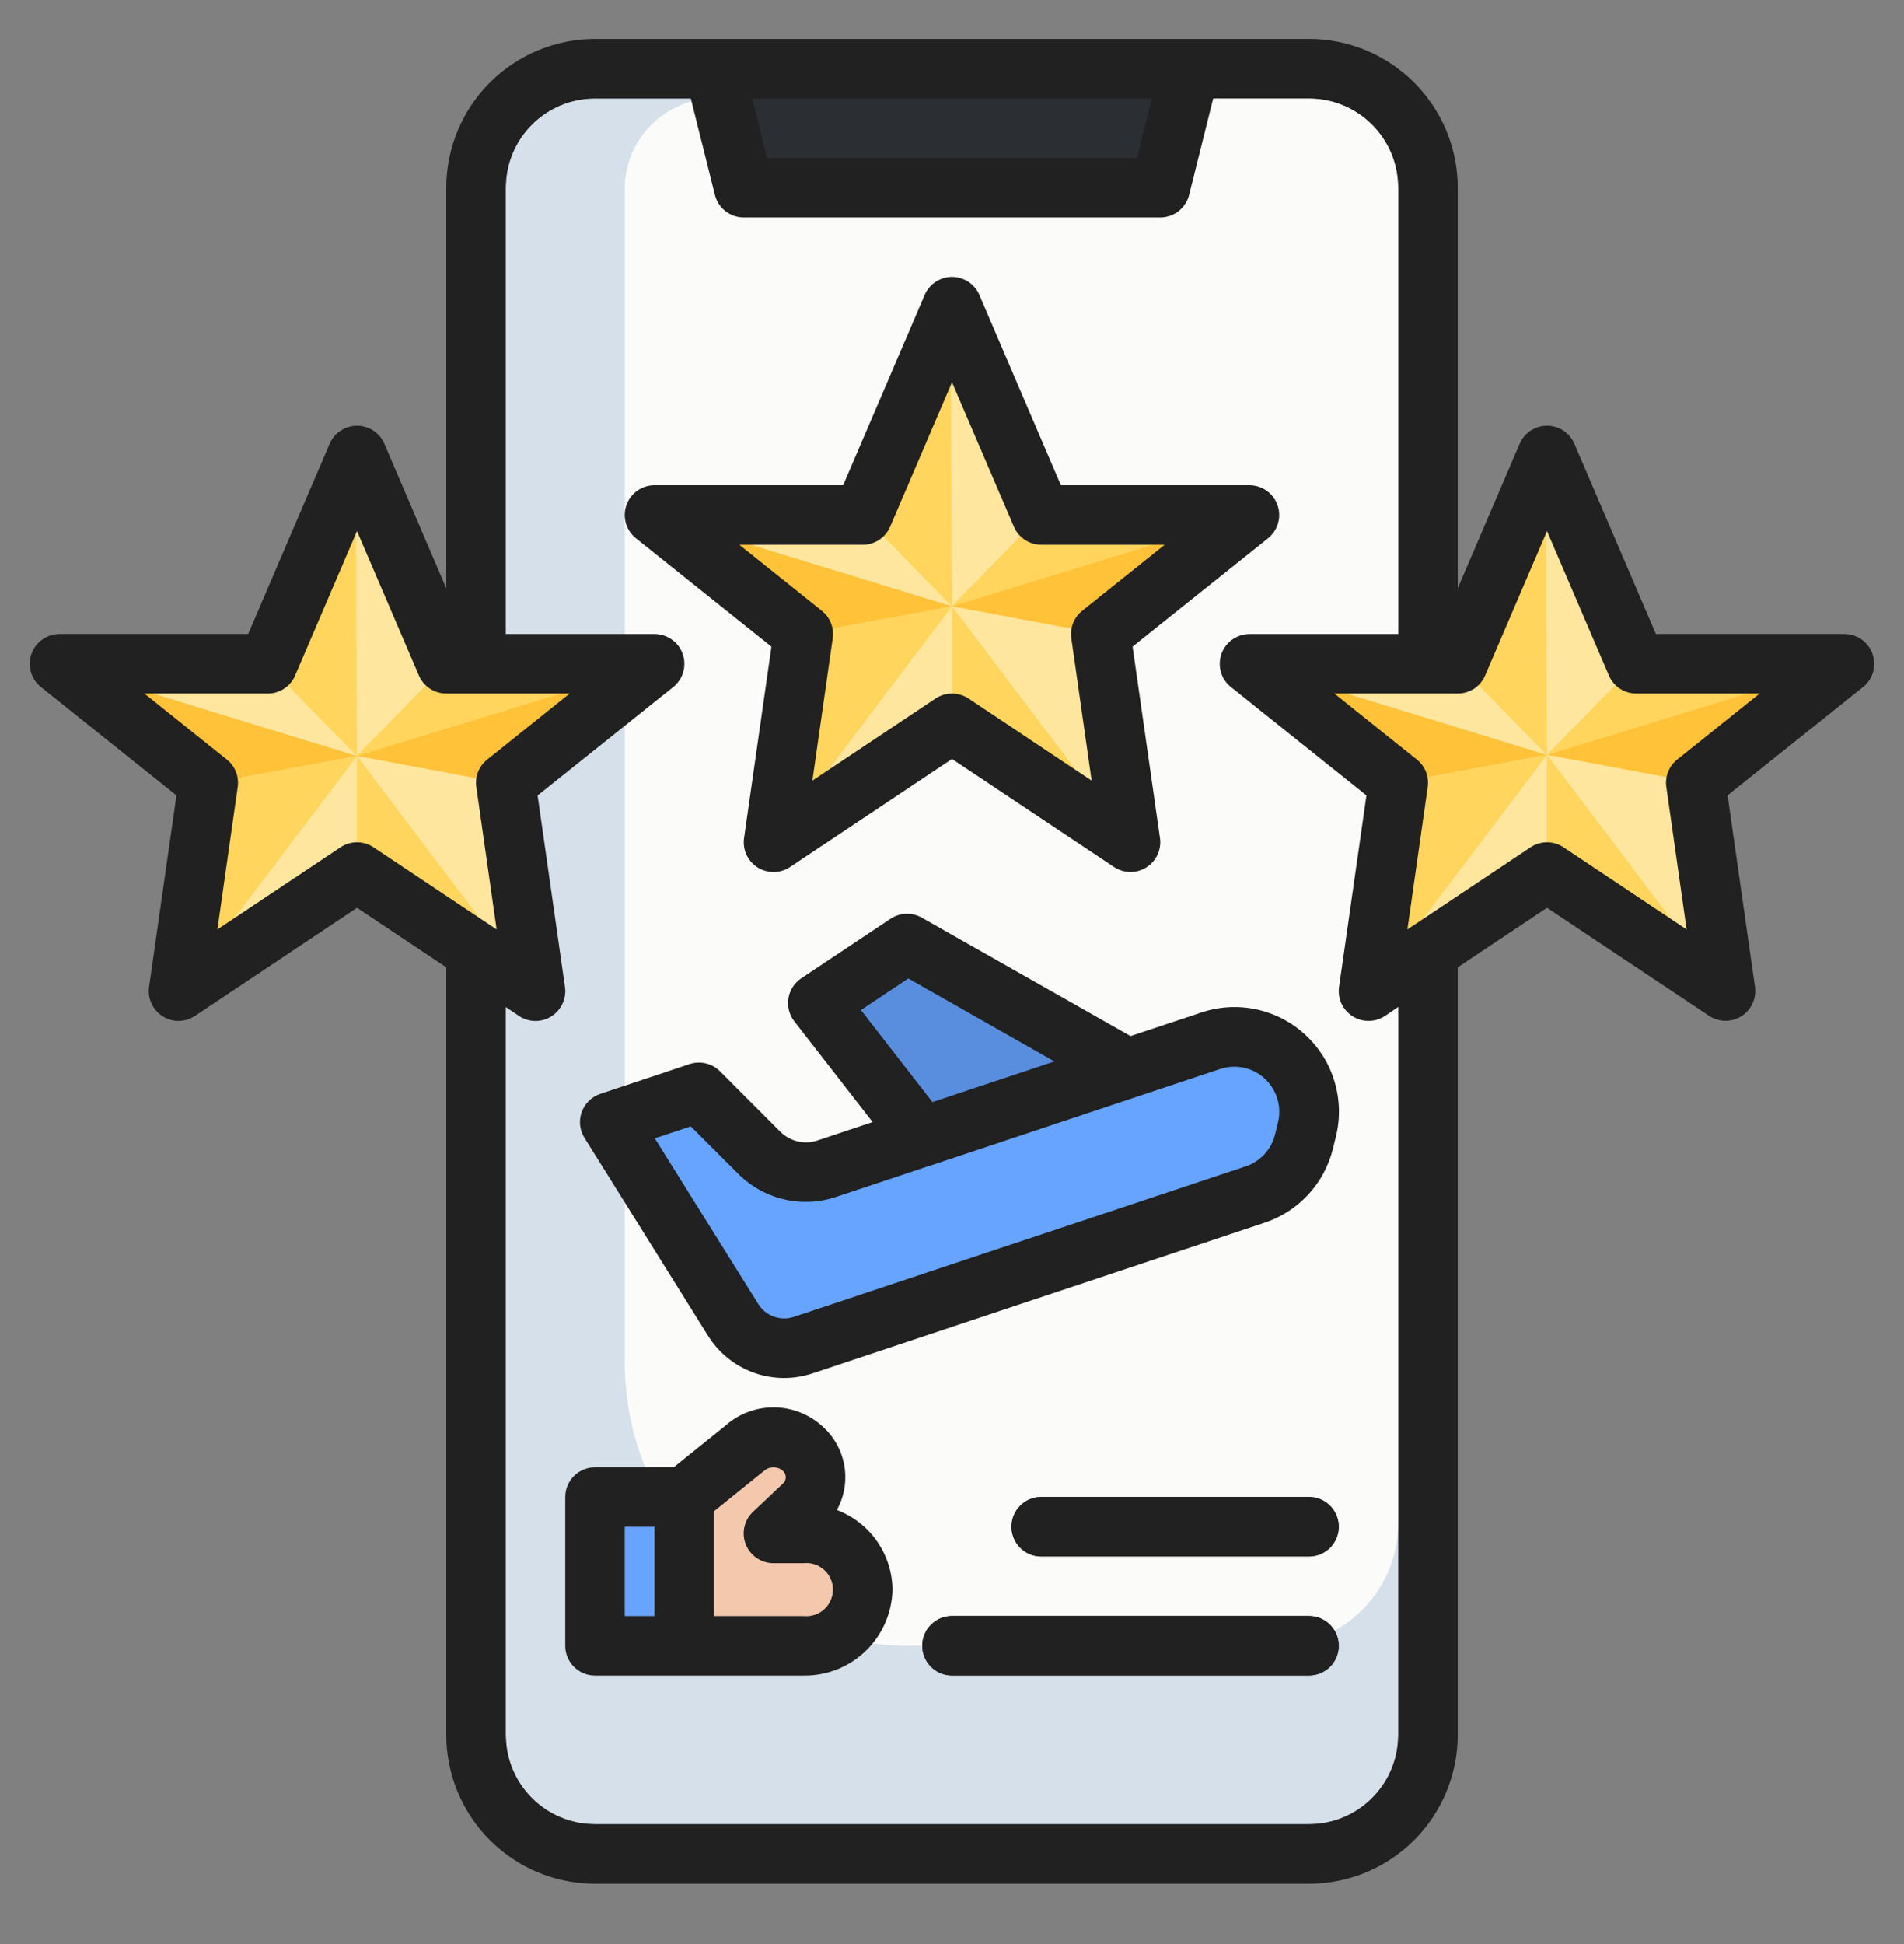 <svg width="48" height="49" viewBox="0 0 48 49" fill="none" xmlns="http://www.w3.org/2000/svg">
<rect x="0" y="0" width="48" height="49" fill="#808080" stroke="none"/>
<g id="feedback 1" clip-path="url(#clip0_2122_7291)">
<g id="Artboard 40">
<path id="Vector" d="M33 1.73H15C13.343 1.73 12 3.074 12 4.73V43.73C12 45.387 13.343 46.73 15 46.73H33C34.657 46.73 36 45.387 36 43.73V4.73C36 3.074 34.657 1.73 33 1.73Z" fill="#2B2E33"/>
<path id="Vector_2" d="M33 2.48H15C13.757 2.48 12.75 3.488 12.75 4.73V43.73C12.75 44.973 13.757 45.98 15 45.98H33C34.243 45.98 35.25 44.973 35.25 43.73V4.73C35.25 3.488 34.243 2.48 33 2.48Z" fill="#D6E0EA"/>
<path id="Vector_3" d="M33 2.48H18.025C17.421 2.48 16.843 2.72 16.416 3.147C15.99 3.573 15.75 4.152 15.75 4.755V34.323C15.75 36.221 16.504 38.042 17.846 39.384C19.189 40.726 21.009 41.48 22.907 41.48H32.156C32.977 41.48 33.764 41.154 34.344 40.574C34.924 39.994 35.25 39.207 35.25 38.387V4.73C35.25 4.134 35.013 3.561 34.591 3.139C34.169 2.718 33.597 2.48 33 2.48Z" fill="#FBFBFA"/>
<g id="Group">
<path id="Vector_4" d="M18 1.73L18.75 4.73H29.25L30 1.73H18Z" fill="#2B2E33"/>
<path id="Vector_5" d="M33 39.23H26.25C26.051 39.23 25.86 39.151 25.72 39.011C25.579 38.87 25.5 38.679 25.5 38.48C25.5 38.282 25.579 38.091 25.72 37.95C25.86 37.809 26.051 37.73 26.25 37.73H33C33.199 37.73 33.39 37.809 33.53 37.95C33.671 38.091 33.75 38.282 33.75 38.48C33.75 38.679 33.671 38.87 33.53 39.011C33.39 39.151 33.199 39.23 33 39.23Z" fill="#2B2E33"/>
<path id="Vector_6" d="M33 42.23H24C23.801 42.23 23.61 42.151 23.47 42.011C23.329 41.87 23.25 41.679 23.25 41.48C23.25 41.282 23.329 41.091 23.47 40.95C23.61 40.809 23.801 40.73 24 40.73H33C33.199 40.73 33.39 40.809 33.53 40.95C33.671 41.091 33.75 41.282 33.75 41.48C33.75 41.679 33.671 41.87 33.53 42.011C33.39 42.151 33.199 42.23 33 42.23Z" fill="#2B2E33"/>
</g>
<path id="Vector_7" d="M17.25 37.73L18.75 36.523C18.954 36.335 19.222 36.23 19.5 36.23C19.778 36.23 20.046 36.335 20.25 36.523C20.348 36.614 20.426 36.723 20.48 36.845C20.533 36.967 20.561 37.098 20.561 37.231C20.561 37.365 20.533 37.496 20.48 37.618C20.426 37.74 20.348 37.849 20.25 37.94L19.5 38.648H20.25C20.637 38.637 21.012 38.78 21.293 39.046C21.574 39.311 21.739 39.678 21.75 40.064C21.739 40.451 21.574 40.817 21.293 41.083C21.012 41.348 20.637 41.491 20.25 41.48H17.25V37.73Z" fill="#F4C8AD"/>
<path id="Vector_8" d="M15 37.73H17.25V41.48H15V37.73Z" fill="#598EDE"/>
<path id="Vector_9" d="M15.367 28.282L17.617 27.532L19.134 29.05C19.355 29.27 19.631 29.424 19.934 29.496C20.237 29.567 20.554 29.553 20.849 29.455L30.524 26.23C30.911 26.101 31.329 26.101 31.716 26.23C32.166 26.38 32.543 26.694 32.771 27.11C32.999 27.526 33.062 28.012 32.947 28.473L32.872 28.778C32.795 29.085 32.642 29.368 32.427 29.601C32.212 29.833 31.941 30.008 31.641 30.108L20.25 33.907C19.927 34.015 19.576 34.011 19.254 33.895C18.933 33.78 18.66 33.559 18.479 33.27L15.367 28.282Z" fill="#66A4FF"/>
<path id="Vector_10" d="M28.417 26.931L22.867 23.781L20.617 25.281L23.242 28.656L28.417 26.931Z" fill="#598EDE"/>
<path id="Vector_11" d="M16.704 38.117H15.546C15.245 38.117 15 38.362 15 38.663V40.551C15 40.852 15.245 41.097 15.546 41.097H16.704C17.006 41.097 17.25 40.852 17.25 40.551V38.663C17.25 38.362 17.006 38.117 16.704 38.117Z" fill="#66A4FF"/>
<path id="Vector_12" d="M34.5 24.98L35.25 19.73L31.5 16.73H36.75L39 11.48L41.25 16.73H46.5L42.75 19.73L43.5 24.98L39 21.98L34.5 24.98Z" fill="#FFC239"/>
<path id="Vector_13" d="M39 21.979V19.027L42.75 19.729L43.5 24.979L39 21.979Z" fill="#FFD55D"/>
<path id="Vector_14" d="M39 19.027L43.5 24.979L42.75 19.729L39 19.027Z" fill="#FFE69E"/>
<path id="Vector_15" d="M39 21.979V19.027L35.25 19.729L34.5 24.979L39 21.979Z" fill="#FFE69E"/>
<path id="Vector_16" d="M39 19.027L34.5 24.979L35.25 19.729L39 19.027Z" fill="#FFD55D"/>
<path id="Vector_17" d="M39 19.029L36.75 16.73L39 11.48L41.25 16.73L39 19.029Z" fill="#FFD55D"/>
<path id="Vector_18" d="M39 19.031C39 19.031 38.939 11.342 39 11.482L41.25 16.732L39 19.031Z" fill="#FFE69E"/>
<path id="Vector_19" d="M39 19.029L46.5 16.73H41.25L39 19.029Z" fill="#FFD55D"/>
<path id="Vector_20" d="M39 19.029L31.5 16.73H36.75L39 19.029Z" fill="#FFE69E"/>
<path id="Vector_21" d="M4.5 25.008L5.25 19.758L1.5 16.758H6.75L9 11.508L11.25 16.758H16.5L12.75 19.758L13.5 25.008L9 22.008L4.5 25.008Z" fill="#FFC239"/>
<path id="Vector_22" d="M9 22.007V19.055L12.75 19.757L13.5 25.007L9 22.007Z" fill="#FFD55D"/>
<path id="Vector_23" d="M9 19.055L13.5 25.007L12.75 19.757L9 19.055Z" fill="#FFE69E"/>
<path id="Vector_24" d="M9 22.007V19.055L5.25 19.757L4.5 25.007L9 22.007Z" fill="#FFE69E"/>
<path id="Vector_25" d="M9 19.055L4.5 25.007L5.25 19.757L9 19.055Z" fill="#FFD55D"/>
<path id="Vector_26" d="M9 19.056L6.75 16.758L9 11.508L11.25 16.758L9 19.056Z" fill="#FFD55D"/>
<path id="Vector_27" d="M9 19.054C9 19.054 8.939 11.365 9 11.506L11.25 16.756L9 19.054Z" fill="#FFE69E"/>
<path id="Vector_28" d="M9 19.056L16.5 16.758H11.25L9 19.056Z" fill="#FFD55D"/>
<path id="Vector_29" d="M9 19.056L1.5 16.758H6.75L9 19.056Z" fill="#FFE69E"/>
<path id="Vector_30" d="M19.5 21.234L20.25 15.984L16.5 12.984H21.75L24 7.734L26.25 12.984H31.5L27.75 15.984L28.5 21.234L24 18.234L19.5 21.234Z" fill="#FFC239"/>
<path id="Vector_31" d="M24 18.233V15.281L27.75 15.983L28.5 21.233L24 18.233Z" fill="#FFD55D"/>
<path id="Vector_32" d="M24 15.281L28.5 21.233L27.75 15.983L24 15.281Z" fill="#FFE69E"/>
<path id="Vector_33" d="M24 18.233V15.281L20.25 15.983L19.5 21.233L24 18.233Z" fill="#FFE69E"/>
<path id="Vector_34" d="M24 15.281L19.5 21.233L20.25 15.983L24 15.281Z" fill="#FFD55D"/>
<path id="Vector_35" d="M24 15.282L21.75 12.984L24 7.734L26.25 12.984L24 15.282Z" fill="#FFD55D"/>
<path id="Vector_36" d="M24 15.283C24 15.283 23.939 7.594 24 7.732L26.25 12.982L24 15.283Z" fill="#FFE69E"/>
<path id="Vector_37" d="M24 15.282L31.5 12.984H26.25L24 15.282Z" fill="#FFD55D"/>
<path id="Vector_38" d="M24 15.282L16.5 12.984H21.75L24 15.282Z" fill="#FFE69E"/>
</g>
<g id="BG">
<path id="Vector_39" d="M46.5 15.98H41.745L39.69 11.185C39.632 11.05 39.536 10.935 39.413 10.854C39.291 10.774 39.147 10.731 39 10.731C38.854 10.731 38.71 10.774 38.588 10.854C38.465 10.935 38.369 11.05 38.311 11.185L36.75 14.827V4.73C36.749 3.736 36.354 2.783 35.651 2.08C34.948 1.377 33.995 0.982 33 0.98H15C14.006 0.982 13.053 1.377 12.35 2.08C11.647 2.783 11.252 3.736 11.25 4.73V14.827L9.69 11.185C9.632 11.05 9.536 10.935 9.413 10.854C9.291 10.774 9.147 10.731 9 10.731C8.854 10.731 8.71 10.774 8.588 10.854C8.465 10.935 8.369 11.05 8.311 11.185L6.256 15.98H1.5C1.345 15.98 1.193 16.029 1.066 16.119C0.94 16.208 0.844 16.335 0.792 16.482C0.741 16.629 0.736 16.788 0.779 16.937C0.822 17.087 0.91 17.219 1.032 17.316L4.448 20.049L3.758 24.874C3.737 25.017 3.759 25.164 3.819 25.295C3.88 25.427 3.978 25.538 4.1 25.615C4.223 25.692 4.365 25.733 4.51 25.731C4.655 25.729 4.796 25.685 4.917 25.605L9 22.881L11.25 24.381V43.73C11.252 44.725 11.647 45.678 12.35 46.381C13.053 47.084 14.006 47.479 15 47.48H33C33.995 47.479 34.948 47.084 35.651 46.381C36.354 45.678 36.749 44.725 36.75 43.73V24.381L39 22.881L43.084 25.603C43.205 25.683 43.346 25.727 43.491 25.729C43.636 25.731 43.778 25.691 43.9 25.614C44.023 25.536 44.121 25.425 44.181 25.294C44.242 25.162 44.263 25.016 44.243 24.872L43.553 20.047L46.969 17.315C47.09 17.218 47.178 17.085 47.22 16.936C47.263 16.787 47.258 16.628 47.206 16.482C47.155 16.335 47.059 16.209 46.933 16.119C46.807 16.029 46.655 15.981 46.5 15.98ZM29.04 2.48L28.665 3.98H19.336L18.961 2.48H29.04ZM9 21.23C8.852 21.23 8.707 21.274 8.584 21.357L5.481 23.427L5.993 19.837C6.011 19.708 5.996 19.576 5.948 19.454C5.9 19.333 5.821 19.226 5.719 19.145L3.639 17.48H6.75C6.897 17.48 7.041 17.437 7.163 17.357C7.286 17.276 7.382 17.161 7.44 17.026L9 13.385L10.561 17.026C10.619 17.161 10.715 17.276 10.838 17.357C10.96 17.437 11.104 17.48 11.25 17.48H14.362L12.282 19.145C12.18 19.226 12.101 19.333 12.053 19.454C12.005 19.576 11.989 19.708 12.008 19.837L12.52 23.427L9.417 21.357C9.293 21.274 9.149 21.23 9 21.23ZM35.25 43.73C35.25 44.327 35.013 44.9 34.591 45.322C34.169 45.743 33.597 45.98 33 45.98H15C14.404 45.98 13.831 45.743 13.409 45.322C12.987 44.9 12.75 44.327 12.75 43.73V25.382L13.084 25.607C13.205 25.687 13.346 25.731 13.491 25.733C13.636 25.735 13.778 25.695 13.9 25.617C14.023 25.54 14.121 25.429 14.181 25.297C14.242 25.166 14.264 25.02 14.243 24.876L13.553 20.051L16.969 17.319C17.091 17.222 17.18 17.089 17.224 16.939C17.267 16.789 17.263 16.63 17.211 16.483C17.16 16.335 17.064 16.208 16.936 16.118C16.809 16.028 16.656 15.98 16.5 15.98H12.75V4.73C12.75 4.134 12.987 3.561 13.409 3.139C13.831 2.718 14.404 2.48 15 2.48H17.415L18.023 4.912C18.063 5.074 18.157 5.218 18.289 5.321C18.421 5.424 18.583 5.48 18.75 5.48H29.25C29.418 5.48 29.58 5.424 29.712 5.321C29.844 5.218 29.937 5.074 29.978 4.912L30.585 2.48H33C33.597 2.48 34.169 2.718 34.591 3.139C35.013 3.561 35.25 4.134 35.25 4.73V15.98H31.5C31.345 15.98 31.193 16.029 31.066 16.119C30.94 16.208 30.844 16.335 30.792 16.482C30.741 16.629 30.736 16.788 30.779 16.937C30.822 17.087 30.91 17.219 31.032 17.316L34.448 20.049L33.758 24.874C33.737 25.017 33.759 25.164 33.819 25.295C33.88 25.427 33.978 25.538 34.1 25.615C34.223 25.692 34.365 25.733 34.51 25.731C34.655 25.729 34.796 25.685 34.917 25.605L35.25 25.38V43.73ZM42.282 19.145C42.18 19.226 42.101 19.333 42.053 19.454C42.005 19.576 41.989 19.708 42.008 19.837L42.52 23.427L39.417 21.357C39.293 21.274 39.148 21.23 39 21.23C38.852 21.23 38.707 21.274 38.584 21.357L35.481 23.427L35.993 19.837C36.011 19.708 35.996 19.576 35.948 19.454C35.9 19.333 35.821 19.226 35.719 19.145L33.639 17.48H36.75C36.897 17.48 37.041 17.437 37.163 17.357C37.286 17.276 37.382 17.161 37.44 17.026L39 13.385L40.561 17.026C40.619 17.161 40.715 17.276 40.837 17.357C40.96 17.437 41.104 17.48 41.25 17.48H44.362L42.282 19.145Z" fill="#212121"/>
<path id="Vector_40" d="M18.758 21.124C18.737 21.267 18.759 21.413 18.819 21.545C18.88 21.677 18.978 21.788 19.1 21.865C19.223 21.942 19.365 21.982 19.51 21.98C19.655 21.979 19.796 21.935 19.917 21.854L24 19.13L28.084 21.853C28.205 21.933 28.346 21.977 28.491 21.979C28.636 21.981 28.778 21.941 28.901 21.863C29.023 21.786 29.121 21.675 29.181 21.544C29.242 21.412 29.264 21.266 29.243 21.122L28.553 16.297L31.969 13.565C32.09 13.467 32.178 13.335 32.22 13.186C32.263 13.037 32.258 12.878 32.206 12.732C32.155 12.585 32.059 12.459 31.933 12.369C31.807 12.279 31.655 12.231 31.5 12.23H26.745L24.69 7.435C24.632 7.3 24.536 7.185 24.413 7.104C24.291 7.024 24.147 6.98 24 6.98C23.854 6.98 23.71 7.024 23.588 7.104C23.465 7.185 23.369 7.3 23.311 7.435L21.256 12.23H16.5C16.345 12.23 16.193 12.278 16.066 12.368C15.94 12.458 15.844 12.585 15.792 12.732C15.741 12.879 15.736 13.038 15.779 13.187C15.822 13.336 15.91 13.469 16.032 13.566L19.448 16.298L18.758 21.124ZM18.639 13.73H21.75C21.897 13.73 22.041 13.687 22.163 13.606C22.286 13.526 22.382 13.411 22.44 13.276L24 9.635L25.561 13.276C25.619 13.411 25.715 13.526 25.838 13.606C25.96 13.687 26.104 13.73 26.25 13.73H29.362L27.282 15.395C27.18 15.476 27.101 15.583 27.053 15.704C27.005 15.826 26.989 15.957 27.008 16.087L27.52 19.676L24.417 17.606C24.293 17.524 24.148 17.48 24 17.48C23.852 17.48 23.707 17.524 23.584 17.606L20.481 19.676L20.993 16.087C21.011 15.957 20.996 15.826 20.948 15.704C20.9 15.583 20.821 15.476 20.719 15.395L18.639 13.73Z" fill="#212121"/>
<path id="Vector_41" d="M33 37.73H26.25C26.051 37.73 25.86 37.809 25.72 37.95C25.579 38.091 25.5 38.282 25.5 38.48C25.5 38.679 25.579 38.87 25.72 39.011C25.86 39.151 26.051 39.23 26.25 39.23H33C33.199 39.23 33.39 39.151 33.53 39.011C33.671 38.87 33.75 38.679 33.75 38.48C33.75 38.282 33.671 38.091 33.53 37.95C33.39 37.809 33.199 37.73 33 37.73Z" fill="#212121"/>
<path id="Vector_42" d="M33 40.73H24C23.801 40.73 23.61 40.809 23.47 40.95C23.329 41.091 23.25 41.282 23.25 41.48C23.25 41.679 23.329 41.87 23.47 42.011C23.61 42.151 23.801 42.23 24 42.23H33C33.199 42.23 33.39 42.151 33.53 42.011C33.671 41.87 33.75 41.679 33.75 41.48C33.75 41.282 33.671 41.091 33.53 40.95C33.39 40.809 33.199 40.73 33 40.73Z" fill="#212121"/>
<path id="Vector_43" d="M21.098 38.059C21.282 37.725 21.349 37.339 21.289 36.962C21.228 36.585 21.044 36.239 20.765 35.979C20.431 35.661 19.99 35.48 19.53 35.473C19.069 35.466 18.623 35.632 18.28 35.94L16.985 36.982H15C14.801 36.982 14.61 37.061 14.47 37.201C14.329 37.342 14.25 37.533 14.25 37.732V41.482C14.25 41.681 14.329 41.871 14.47 42.012C14.61 42.153 14.801 42.232 15 42.232H20.25C20.835 42.242 21.401 42.019 21.823 41.613C22.244 41.207 22.488 40.65 22.5 40.065C22.495 39.628 22.359 39.203 22.109 38.846C21.859 38.488 21.506 38.214 21.098 38.059ZM15.75 38.482H16.5V40.732H15.75V38.482ZM20.25 40.732H18V38.091L19.265 37.07C19.33 37.013 19.413 36.982 19.5 36.982C19.586 36.982 19.67 37.013 19.735 37.07C19.758 37.09 19.777 37.115 19.79 37.143C19.803 37.171 19.809 37.202 19.81 37.233C19.809 37.264 19.803 37.294 19.79 37.323C19.777 37.351 19.758 37.376 19.735 37.396L18.985 38.104C18.875 38.207 18.799 38.34 18.767 38.487C18.734 38.634 18.746 38.787 18.802 38.927C18.858 39.066 18.954 39.186 19.078 39.27C19.203 39.355 19.35 39.4 19.5 39.4H20.25C20.344 39.389 20.439 39.398 20.529 39.426C20.62 39.455 20.703 39.502 20.773 39.565C20.844 39.628 20.901 39.705 20.939 39.791C20.978 39.877 20.998 39.971 20.998 40.066C20.998 40.16 20.978 40.254 20.939 40.34C20.901 40.426 20.844 40.503 20.773 40.566C20.703 40.629 20.62 40.676 20.529 40.705C20.439 40.733 20.344 40.742 20.25 40.732Z" fill="#212121"/>
<path id="Vector_44" d="M17.846 33.663C18.115 34.097 18.523 34.426 19.003 34.599C19.483 34.772 20.007 34.777 20.491 34.614L31.876 30.82C32.297 30.681 32.676 30.438 32.978 30.112C33.279 29.787 33.494 29.391 33.601 28.961L33.676 28.655C33.791 28.198 33.78 27.717 33.645 27.265C33.511 26.812 33.257 26.405 32.911 26.084C32.564 25.763 32.138 25.542 31.677 25.442C31.215 25.343 30.736 25.369 30.288 25.519L28.501 26.114L23.237 23.129C23.116 23.06 22.979 23.027 22.84 23.032C22.701 23.037 22.567 23.08 22.451 23.157L20.201 24.657C20.115 24.714 20.042 24.788 19.986 24.875C19.93 24.962 19.893 25.059 19.877 25.161C19.86 25.263 19.865 25.367 19.89 25.467C19.916 25.567 19.962 25.661 20.025 25.742L21.999 28.281L20.612 28.744C20.449 28.799 20.274 28.807 20.106 28.767C19.939 28.727 19.787 28.641 19.666 28.519L18.151 27.001C18.052 26.902 17.928 26.833 17.793 26.802C17.657 26.77 17.516 26.776 17.384 26.82L15.134 27.57C15.026 27.606 14.928 27.666 14.847 27.745C14.766 27.825 14.704 27.921 14.665 28.028C14.627 28.135 14.613 28.249 14.625 28.362C14.637 28.474 14.675 28.583 14.735 28.679L17.846 33.663ZM21.704 25.458L22.898 24.662L26.582 26.753L23.507 27.777L21.704 25.458ZM17.414 28.39L18.605 29.579C18.922 29.899 19.323 30.124 19.762 30.228C20.2 30.331 20.659 30.31 21.086 30.165L23.479 29.368H23.484L30.759 26.943C30.992 26.867 31.244 26.867 31.477 26.943C31.747 27.034 31.973 27.224 32.11 27.474C32.248 27.724 32.286 28.016 32.218 28.293L32.143 28.598C32.097 28.783 32.005 28.954 31.875 29.094C31.745 29.234 31.582 29.339 31.4 29.399L20.016 33.191C19.852 33.247 19.673 33.246 19.51 33.187C19.346 33.128 19.207 33.016 19.116 32.868L16.508 28.691L17.414 28.39Z" fill="#212121"/>
</g>
</g>
<defs>
<clipPath id="clip0_2122_7291">
<rect width="48" height="48" fill="white" transform="translate(0 0.23)"/>
</clipPath>
</defs>
</svg>
